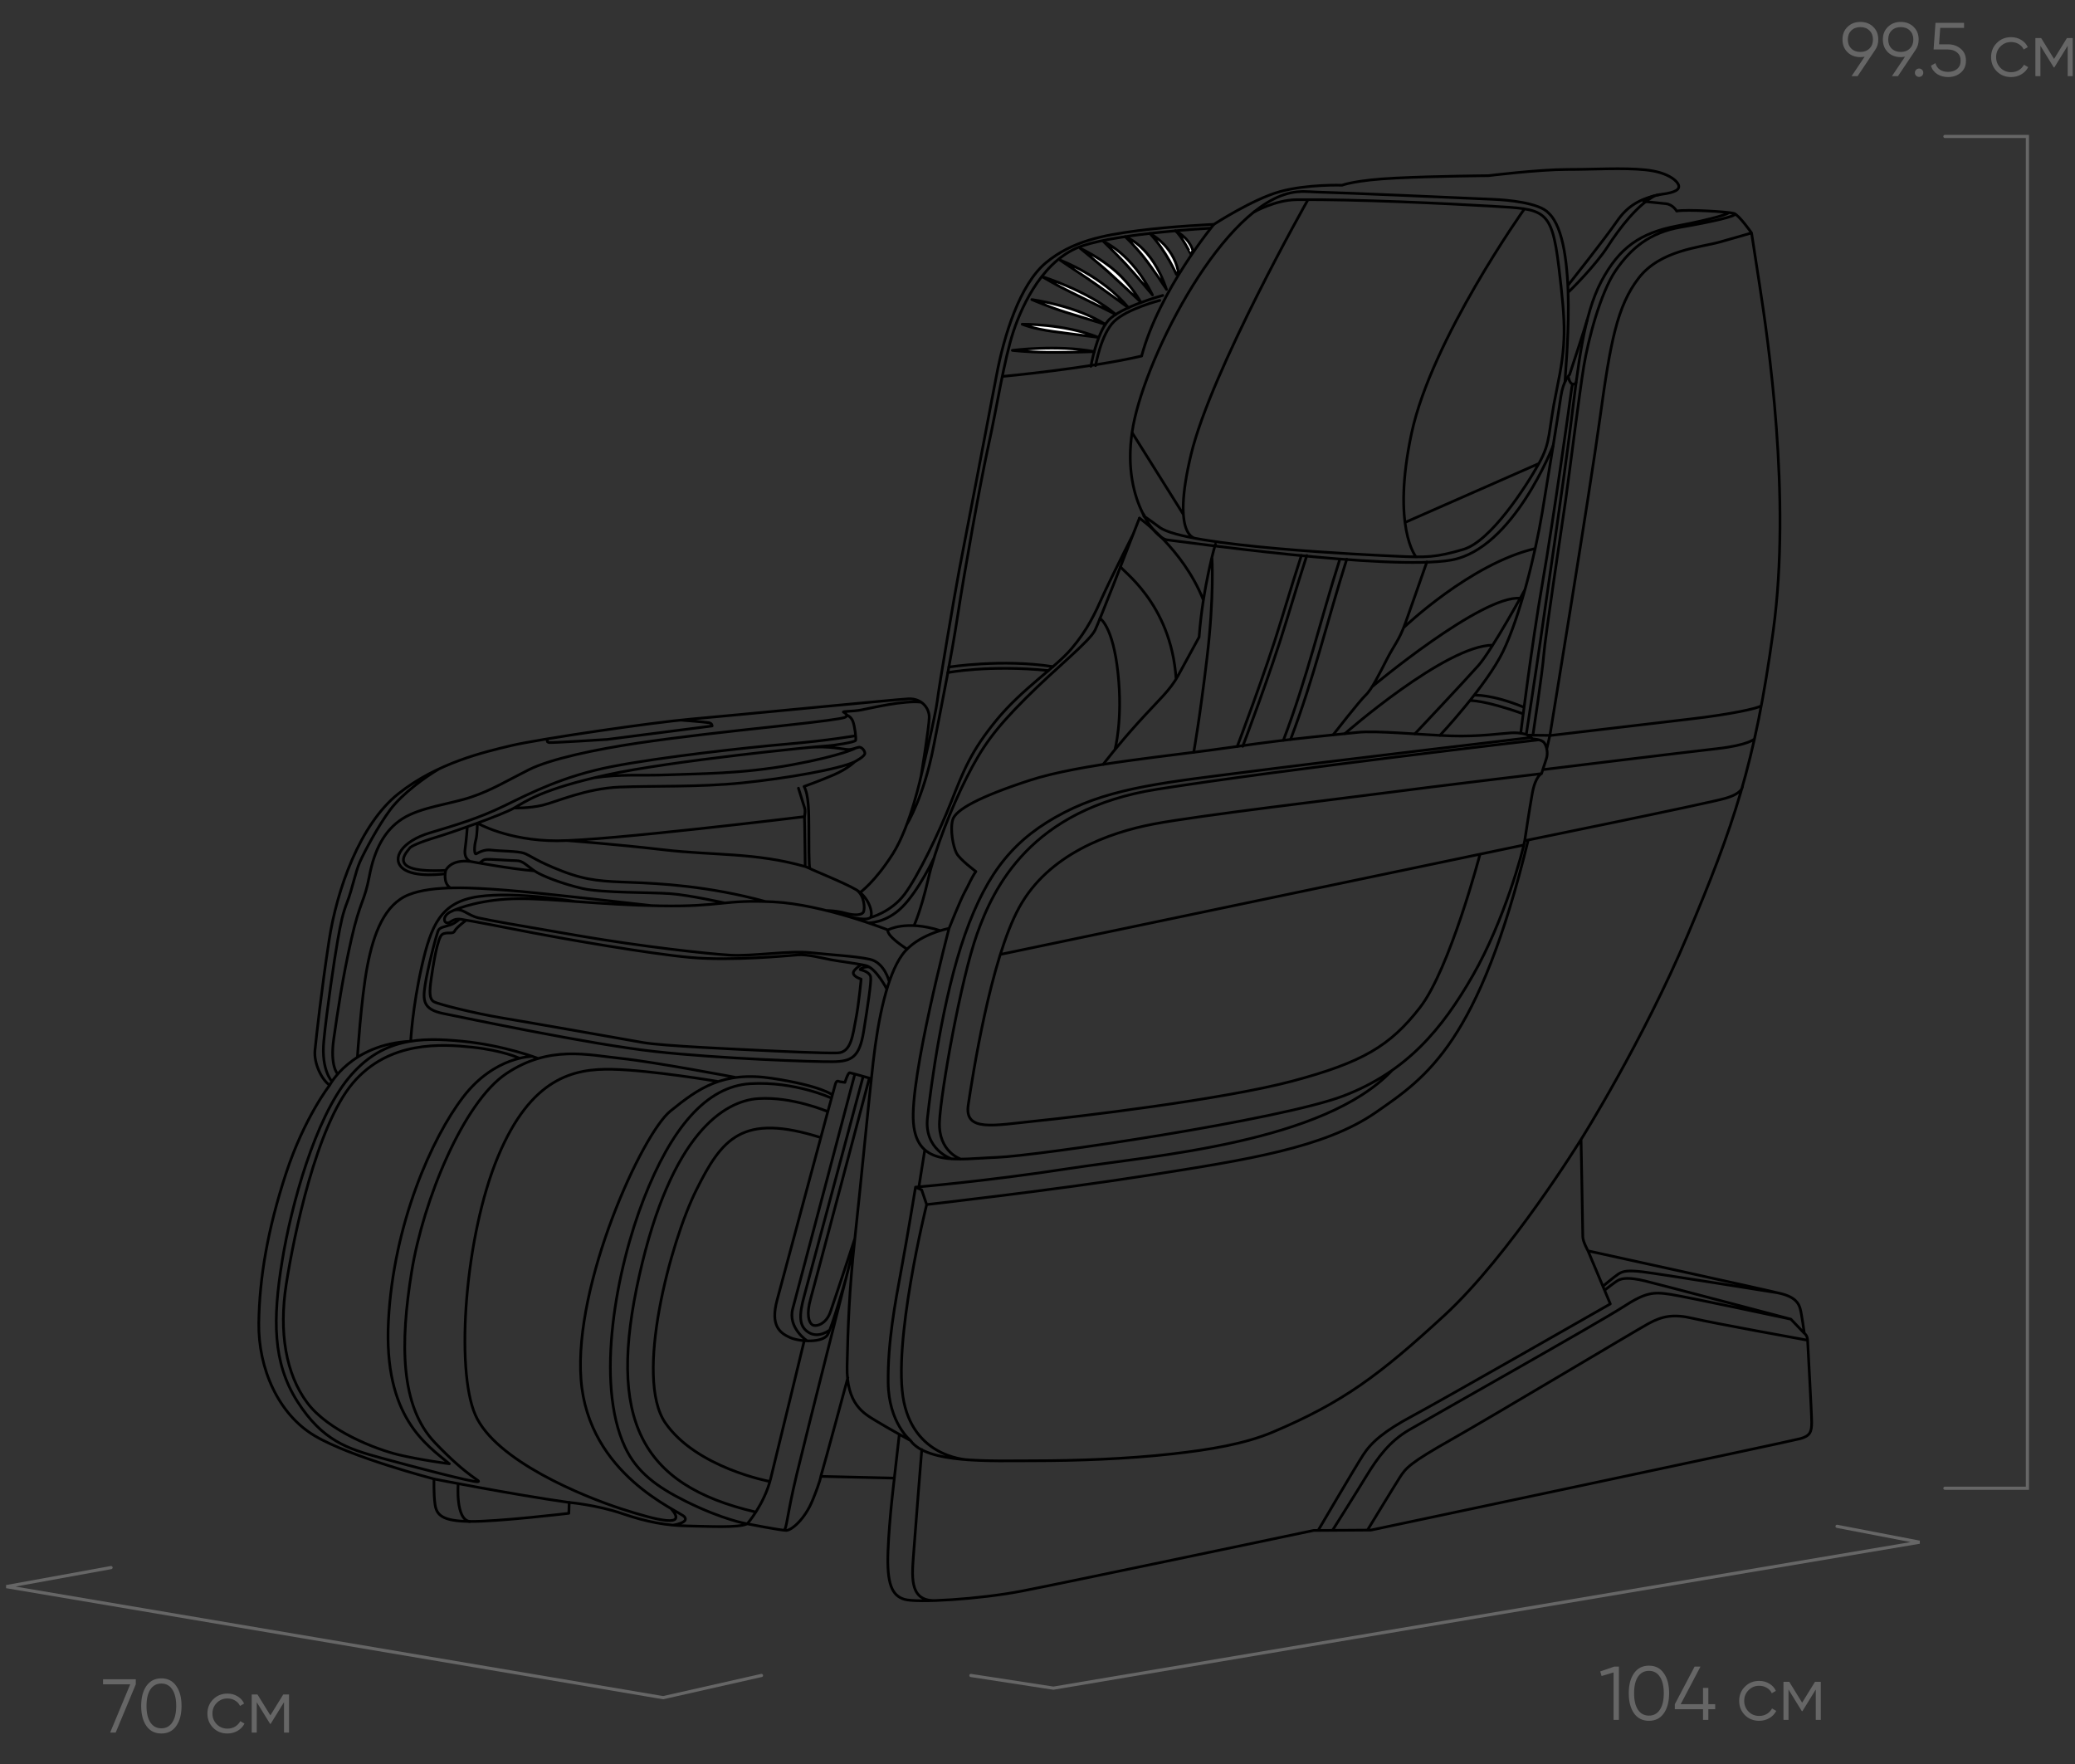<svg xmlns="http://www.w3.org/2000/svg" width="327" height="278" viewBox="0 0 327 278" fill="none"><rect x="0" y="0" width="327" height="278" fill="#333333" stroke="none"/><path d="M157.95 59.317C157.95 59.317 171.65 58.041 179.915 56.097M142.909 129.887C142.909 129.887 145.555 125.695 147.128 117.597C148.701 109.504 149.905 103.607 150.93 96.94C151.955 90.273 154.476 76.062 155.793 70.093C157.11 64.123 158.242 56.651 159.708 52.221C161.174 47.79 164.588 40.693 170.649 38.708C176.709 36.722 190.707 35.958 190.707 35.958M135.544 140.627C135.544 140.627 137.874 138.987 140.687 134.556C143.505 130.126 145.215 121.992 145.215 121.992M137.141 144.587C137.141 144.587 140.43 143.746 142.558 140.896C144.679 138.039 147.974 131.223 149.911 126.315C151.848 121.407 153.022 118.366 157.044 113.458C161.072 108.55 166.299 105.217 168.861 102.211C171.423 99.206 172.663 96.427 173.765 93.97C174.862 91.513 178.634 84.053 178.634 84.053M136.819 145.416C136.819 145.416 139.596 145.505 142.194 142.905C144.792 140.305 147.194 135.189 147.194 135.189M144.036 145.857C144.036 145.857 145.156 143.418 146.252 138.618C147.349 133.823 149.947 127.228 152.36 122.469C154.774 117.704 156.71 114.961 161.651 110.017C166.591 105.074 171.715 101.078 172.591 99.248C173.271 97.828 177.627 86.641 179.563 81.644M134.912 117.847C134.912 117.847 132.815 119.034 124.841 120.501C116.862 121.968 109.944 121.896 105.445 122.081C100.946 122.266 97.912 121.914 93.568 122.564M81.007 127.311C81.007 127.311 83.337 127.389 85.5 126.876C87.657 126.363 92.305 124.24 97.615 124.019C102.924 123.799 110.135 124.049 116.976 123.357C123.817 122.66 132.308 121.193 134.704 120.024M89.373 132.445C89.373 132.445 96.774 132.994 104.64 133.906C112.506 134.819 119.061 134.306 126.891 136.542M75.221 129.69C75.221 129.69 79.976 132.481 87.806 132.481C95.636 132.481 126.784 128.677 126.784 128.677M127.642 136.846L126.891 136.536C126.891 136.536 126.814 129.541 126.778 128.993C126.742 128.444 126.999 127.895 126.778 127.233C126.558 126.572 125.825 124.192 125.825 124.192M130.181 143.466C130.181 143.466 131.742 143.46 133.226 143.883C134.71 144.301 135.878 144.211 136.098 143.645C136.319 143.078 136.211 141.128 135.02 140.251M133.768 144.444C133.768 144.444 137.016 145.302 137.272 144.39C137.528 143.472 136.777 141.277 134.906 140.18C133.041 139.083 127.845 137.013 127.642 136.852C127.44 136.685 127.493 132.326 127.475 130.239C127.457 128.152 127.475 125.242 126.707 123.924C126.707 123.924 129.269 123.011 131.426 122.075C133.583 121.139 134.704 120.024 134.704 120.024C134.704 120.024 136.331 119.183 136.295 118.688C136.259 118.193 135.747 117.698 135.383 117.734C135.014 117.77 134.376 118.104 133.685 118.104C132.987 118.104 130.61 117.46 127.237 117.805M75.221 129.69C75.221 129.69 75.232 131.491 74.976 132.41C74.72 133.328 74.702 134.717 75.054 134.533C75.399 134.348 76.317 133.781 77.467 133.948C78.623 134.109 81.621 134.091 82.592 134.443C83.563 134.789 84.642 135.743 88.652 137.282C92.663 138.82 95.13 138.874 99.45 139.035C103.764 139.196 111.672 139.584 120.676 142.064M114.228 142.285C114.228 142.285 108.633 141.027 105.629 140.812C102.626 140.591 94.903 140.705 91.834 140.007C88.759 139.309 85.392 138.027 84.219 137.222C83.045 136.417 82.407 135.612 81.4 135.612C80.393 135.612 76.954 135.32 76.442 135.427C75.93 135.54 75.733 136.023 75.447 135.976M74.13 135.737C74.13 135.737 80.298 136.894 84.219 137.222M86.382 116.398C86.382 116.398 85.935 116.965 86.59 117.006C87.252 117.042 95.445 116.529 95.684 116.511C95.922 116.493 110.361 114.639 111.112 114.532C111.863 114.424 112.226 114.388 112.226 114.388C112.226 114.388 112.262 113.983 111.714 113.876C111.165 113.768 107.286 113.47 107.286 113.47M70.155 137.675C70.155 137.675 65.334 138.397 63.463 136.823C61.598 135.248 63.428 132.535 67.67 131.253C71.913 129.971 75.358 128.981 79.493 126.965C83.629 124.95 88.807 122.26 96.488 120.775C104.175 119.29 117.44 117.805 124.085 117.233C130.729 116.666 134.841 115.927 134.841 115.927M52.32 170.402C52.32 170.402 50.592 168.661 51.027 164.063C51.456 159.465 52.731 150.878 53.226 148.111C53.72 145.344 53.994 143.99 54.745 142.064C55.496 140.144 56.008 137.395 56.718 135.803C57.433 134.211 59.572 130.161 61.491 127.597C63.41 125.033 67.062 122.385 69.214 121.145M70.251 137.133C70.251 137.133 69.708 139.065 70.978 139.912M133.417 112.659C133.417 112.659 134.09 112.85 134.4 113.643C134.71 114.43 134.948 116.41 134.841 116.666C134.733 116.923 131.694 117.454 130.068 117.549C128.441 117.638 105.677 119.881 95.541 122.117C85.404 124.353 82.878 126.255 81.013 127.323C79.147 128.384 71.353 131.133 68.791 131.903C66.228 132.672 64.655 133.37 64.548 133.662C64.435 133.954 60.227 137.657 70.257 137.139C70.257 137.139 70.99 135.344 74.136 135.743C74.136 135.743 73.075 135.415 73.29 133.805C73.51 132.195 73.647 130.269 73.647 130.269M53.22 169.233C53.22 169.233 51.974 168.023 52.594 163.705C53.214 159.382 53.982 154.11 55.371 147.992C56.759 141.879 57.421 142.19 58.207 138.051C58.994 133.912 60.567 130.835 63.422 129.005C66.276 127.174 70.996 126.697 74.255 125.594C77.515 124.496 80 122.958 83.367 121.27C86.733 119.588 93.837 118.08 100.493 117.09C107.155 116.1 114.508 115.295 122.38 114.448C130.246 113.601 132.296 113.273 133.029 113.071C133.762 112.868 133.339 112.409 132.952 112.224C132.57 112.045 134.304 112.134 135.752 111.86C137.195 111.586 142.427 110.321 145.168 110.643M56.324 166.592C56.324 166.592 56.908 157.313 57.898 152.184C58.887 147.056 60.603 142.5 64.411 140.979C68.219 139.458 74.44 139.858 79.743 140.263C85.053 140.663 102.835 142.714 102.835 142.714M51.956 170.993C51.956 170.993 55.258 164.552 64.721 164.063M64.721 164.057C64.721 164.057 65.001 158.738 66.461 152.291C67.927 145.845 69.422 142.112 75.423 141.265C81.424 140.418 90.654 142.046 90.654 142.046M135.741 151.999C135.741 151.999 134.37 152.81 134.477 153.377C134.584 153.943 135.705 154.277 135.705 154.277C135.705 154.277 135.341 158.249 134.865 160.628C134.388 163.008 134.167 165.828 132.01 165.906C129.853 165.977 122.827 165.649 119.895 165.506C116.97 165.363 104.342 164.814 101.303 164.266C98.264 163.717 82.639 160.974 78.903 160.354C75.173 159.734 69.095 158.267 68.362 157.831C67.629 157.39 67.664 156.221 67.956 154.206C68.248 152.19 68.946 147.646 69.714 147.211C70.483 146.769 71.365 147.282 71.651 146.698C71.943 146.113 73.469 144.998 73.469 144.998M72.414 144.825C72.414 144.825 71.734 145.499 70.9 145.762C70.066 146.03 69.416 146.102 69.124 146.513C68.832 146.924 67.337 152.858 66.991 155.202C66.645 157.545 66.574 159.048 69.887 159.704C73.2 160.36 92.889 164.552 103.21 165.685C113.531 166.818 128.28 167.325 131.241 167.289C134.203 167.254 135.431 166.592 136.092 162.584C136.748 158.571 137.338 154.617 137.206 153.919C137.075 153.222 135.979 152.876 135.615 152.804C135.252 152.733 136.474 152.172 137.058 152.405M140.138 154.677C140.138 154.677 139.417 151.665 137.075 151.152C134.733 150.64 131.093 150.479 127.726 150.109C124.359 149.745 118.632 150.717 115.009 150.496C111.386 150.276 101.25 149.161 91.221 147.443C81.191 145.726 77.169 145.028 75.411 144.629C73.653 144.229 72.956 143.048 71.568 143.418M139.93 146.537C139.93 146.537 139.435 147.246 142.939 149.548M139.757 155.858C139.757 155.858 138.059 152.512 136.45 152.142C134.841 151.773 132.314 151.486 130.961 151.23C129.609 150.974 127.303 150.353 125.765 150.461C124.228 150.574 115.373 151.451 108.818 150.866C102.269 150.282 88.545 147.867 84.189 147.026C79.833 146.185 73.957 145.028 72.64 144.849C71.323 144.664 71.103 145.416 70.501 145.416C69.899 145.416 69.732 144.336 70.96 143.692C72.187 143.048 76.174 141.641 81.686 141.605C87.192 141.569 94.254 142.553 103.991 142.732C113.728 142.911 113.984 141.707 121.886 142.106C129.787 142.506 139.93 146.531 139.93 146.531C139.93 146.531 142.748 144.903 148.159 146.626M83.909 166.454C83.909 166.454 77.932 166.407 72.992 172.853C68.052 179.299 62.015 192.854 61.217 208.085C60.412 223.321 67.223 227.638 70.811 230.644C70.811 230.644 66.312 230.06 62.796 229.219C59.28 228.378 51.742 225.486 48.411 221.019C45.08 216.553 43.906 209.957 45.115 202.306C46.319 194.649 49.865 177.475 55.574 170.694C61.282 163.92 69.661 164.504 74.458 165.011C79.249 165.524 81.871 166.747 81.871 166.747M113.209 170.414C113.209 170.414 102.674 168.631 96.524 168.488C90.374 168.345 83.682 169.806 78.486 182.227C73.29 194.643 71.722 215.706 74.911 222.951C78.093 230.203 92.043 235.838 97.93 237.746C103.824 239.649 108.394 240.734 105.761 237.716M115.992 169.776C115.992 169.776 103.079 167.313 97.841 166.77C92.609 166.222 86.567 164.648 79.803 169.156C73.034 173.664 66.705 189.079 64.876 200.362C63.046 211.645 63.052 221.568 68.54 227.316C74.029 233.065 76.007 233.357 75.274 233.471C74.541 233.584 65.174 231.127 59.977 229.702C54.781 228.276 50.83 227.03 46.873 220.84C42.922 214.65 42.994 207.769 44.454 198.758C45.914 189.747 49.686 176.27 54.912 169.895C60.144 163.52 66.186 163.413 72.885 164.069C79.582 164.725 84.82 166.782 84.82 166.782M106.053 240.316C106.053 240.316 108.692 239.941 107.852 238.987C107.006 238.033 92.698 232.433 91.56 217.346C90.422 202.258 101.178 178.703 105.641 175.077C110.105 171.452 113.948 168.738 121.671 169.907C129.394 171.076 131.176 172.513 131.176 172.513M121.332 233.435C121.332 233.435 109.747 231.3 104.843 224.192C99.939 217.089 105.641 195.734 109.705 187.565C113.764 179.395 116.946 175.322 129.352 179.246M130.461 175.155C130.461 175.155 124.782 172.734 119.472 173.104C114.163 173.473 105.784 178.53 100.743 201.012C95.696 223.5 100.773 234.001 119.115 238.253M117.762 240.108C117.762 240.108 114.067 239.535 108.102 236.571C103.574 234.317 100.374 232.01 98.508 228.044C93.705 217.799 97.186 199.819 101.47 188.853C105.755 177.886 111.237 171.16 118.263 170.754C125.288 170.348 131.033 173.032 131.033 173.032M130.765 209.558C130.765 209.558 129.049 210.935 127.457 209.963C125.866 208.991 125.902 207.256 126.742 204.179C127.583 201.101 136.027 169.603 136.027 169.603M134.71 195.174C134.71 195.174 131.557 204.745 130.86 206.725C130.163 208.705 128.554 209.104 128.006 208.741C127.457 208.371 127.052 207.095 127.749 204.638C128.447 202.187 136.998 169.883 136.998 169.883M127.207 211.281C127.207 211.281 124.097 209.253 124.937 206.176C125.777 203.099 134.716 169.239 134.716 169.239M133.226 201.757C133.226 201.757 131.188 208.902 130.455 210.255C129.722 211.609 126.063 211.466 124.454 210.732C122.845 209.999 121.379 208.83 122.476 204.799C123.572 200.768 131.42 171.452 131.653 170.79C131.891 170.128 132.058 170.39 132.386 170.444C132.713 170.498 133.154 170.551 133.154 170.551C133.154 170.551 133.631 168.995 133.905 169.031C134.179 169.066 137.308 169.961 137.308 169.961M149.965 182.603C149.965 182.603 145.609 181.178 146.157 176.157C146.705 171.142 148.535 157.223 152.08 147.223C155.626 137.222 159.982 132.022 167.705 128.027C175.428 124.031 184.17 123.226 196.69 121.61C209.204 119.994 241.287 116.207 241.287 116.207M151.425 182.639C151.425 182.639 147.837 181.506 148.058 176.741C148.278 171.982 151.419 154.325 153.981 147.145C156.544 139.965 162.324 127.514 182.376 124.359C202.428 121.205 242.527 116.571 242.527 116.571M144.81 187.01L145.74 181.172M144.274 187.058L145.245 187.481L146.032 189.807M143.487 226.976C143.487 226.976 140.037 224.227 139.966 217.853C139.888 211.478 141.062 205.324 142.051 199.98C143.04 194.631 144.28 187.052 144.28 187.052C144.28 187.052 155.185 186.169 168.503 184.118C181.828 182.066 208.536 180.093 219.37 168.667M152.897 230.042C152.897 230.042 144.357 230.018 142.45 220.936C140.544 211.853 146.032 189.801 146.032 189.801C146.032 189.801 166.197 187.529 181.274 185.144C196.35 182.758 208.721 180.892 216.807 175.286C224.894 169.681 233.04 164.296 240.834 132.356M240.143 133.149L157.634 150.389M242.932 121.902C242.932 121.902 226.169 123.9 218.923 124.854C211.677 125.808 188.913 128.486 181.78 129.845C174.641 131.205 165.202 134.646 160.632 142.959C156.055 151.272 153.242 169.77 152.587 174.088C151.931 178.411 156.615 177.308 163.128 176.646C169.642 175.984 192.697 173.271 203.68 170.343C214.656 167.409 219.048 164.844 223.768 158.762C228.487 152.679 233.207 134.7 233.207 134.7M276.481 116.434C276.481 116.434 275.54 117.406 270.636 117.96C265.731 118.509 243.141 121.27 243.141 121.27M274.61 123.822C274.61 123.822 274.807 124.955 271.875 125.796C268.949 126.637 240.28 132.469 240.28 132.469M276.023 36.704C276.023 36.704 274.098 37.276 271.005 38.141C267.912 39 261.655 39.405 258.253 43.8C254.85 48.195 253.789 53.872 252.145 65.847C250.5 77.821 244.249 115.873 244.249 115.873L243.754 118.02M241.573 115.849C241.573 115.849 243.087 105.861 243.289 103.13C243.492 100.398 246.192 82.568 246.746 78.686C247.294 74.804 248.903 61.911 249.594 57.701C250.291 53.491 252.228 46.09 254.624 42.614C257.019 39.137 259.945 36.644 264.885 35.797C269.825 34.951 273.687 34.044 273.412 33.704M240.739 115.838L244.469 115.873C244.469 115.873 260.112 114.019 266.446 113.285C272.775 112.552 277.048 111.615 277.554 111.204M240.519 115.712C240.519 115.712 241.049 115.987 241.543 116.428C241.543 116.428 242.974 116.464 243.373 117.066C243.778 117.674 243.981 118.7 243.683 119.577C243.385 120.453 242.932 121.902 242.932 121.902C242.932 121.902 241.961 122.266 241.466 125.051C240.971 127.836 240.536 130.817 240.28 132.469C240.024 134.115 237.044 145.07 232.14 153.639C227.236 162.209 221.676 168.84 211.796 172.65C201.916 176.461 163.307 182.144 157.086 182.365C150.865 182.585 144.53 184.052 143.946 176.914C143.356 169.776 149.56 146.28 149.56 146.28M249.153 179.544C249.153 179.544 237.932 197.768 227.635 207.25C217.338 216.731 211.587 220.995 200.575 225.653C196.106 227.543 190.576 228.437 184.849 229.076C177.37 229.91 169.54 230.161 163.069 230.167C156.115 230.167 146.05 230.644 143.487 226.982C143.487 226.982 139.811 224.967 137.999 223.852C136.187 222.737 133.351 221.305 133.494 215.193C133.637 209.08 133.804 203.493 134.716 195.18C135.627 186.867 136.801 174.415 137.6 167.379C138.404 160.348 139.828 153.717 142.17 150.461C144.512 147.199 149.56 146.286 149.56 146.286C149.56 146.286 151.335 141.82 152.05 140.52C152.766 139.22 153.04 138.397 153.791 137.317C153.791 137.317 151.264 135.451 150.734 134.425C150.203 133.4 149.691 130.71 150.144 129.154C150.602 127.597 154.226 125.582 162.258 122.958C170.291 120.34 184.492 119.147 194.264 117.716C204.037 116.285 210.985 115.736 213.917 115.402C216.843 115.068 224.167 115.802 228.666 115.951C233.165 116.094 236.752 115.545 238.183 115.474C239.613 115.402 240.524 115.73 240.524 115.73C240.524 115.73 242.056 105.807 242.753 100.971C243.45 96.135 246.442 75.698 247.574 66.652C248.706 57.605 249.547 49.62 252.365 44.313C255.184 39 258.491 36.698 264.313 35.595C270.129 34.492 272.918 33.555 272.28 33.496M134.543 196.593C134.543 196.593 127.195 225.498 125.551 232.332C123.906 239.171 124.019 241.008 123.489 241.11M117.762 240.108C117.762 240.108 120.438 237.037 121.445 233.005C122.452 228.974 126.778 211.09 126.778 211.09M133.613 217.071C133.613 217.071 129.925 230.745 129.352 232.63M141.723 226.004L140.895 233.28M145.263 228.396C145.263 228.396 144.167 242.01 143.928 245.427C143.684 248.844 143.452 252.452 147.653 252.184M252.866 203.302C252.866 203.302 254.594 201.924 255.082 201.698C255.571 201.471 256.548 201.179 259.23 201.835C261.912 202.491 282.226 207.858 282.226 207.858M252.603 202.676C252.603 202.676 254.338 201.209 255.053 200.738C255.768 200.267 256.548 200.129 258.896 200.404C261.244 200.678 280.116 203.701 280.116 203.701M207.726 241.151C207.726 241.151 213.548 231.216 214.829 229.237C216.11 227.251 218.154 225.48 222.606 223.1C227.057 220.721 253.771 205.455 253.771 205.455L250.256 197.094M284.335 210.07L282.226 207.858C282.226 207.858 265.999 204.381 263.258 203.952C260.511 203.523 259.295 203.648 255.726 205.968C252.163 208.287 225.114 223.524 222.034 225.325C218.953 227.126 217.094 229.69 215.324 232.588C213.554 235.486 209.99 241.133 209.99 241.133M215.502 241.098C215.502 241.098 219.62 234.329 220.591 232.803C221.569 231.276 222.206 230.513 228.732 226.821C235.257 223.13 257.609 209.754 259.772 208.562C261.935 207.369 263.735 207.005 266.816 207.739C269.897 208.472 284.848 211.174 284.848 211.174M51.956 170.993C51.956 170.993 47.976 176.049 45.08 184.869C42.184 193.689 40.873 201.382 40.783 208.49C40.694 215.604 43.834 222.802 49.567 226.219C55.299 229.636 68.397 233.035 68.397 233.035C68.397 233.035 68.32 235.325 68.552 237.001C68.779 238.682 69.619 239.684 74.029 239.732C78.438 239.78 89.641 238.45 89.641 238.45L89.701 236.738C89.701 236.738 94.075 237.132 98.044 238.492C102.006 239.851 105.105 240.382 108.383 240.442C111.66 240.501 116.326 240.776 117.762 240.108C117.762 240.108 123.072 241.145 123.894 241.145C124.716 241.145 126.82 239.434 128.071 236.351C129.323 233.268 129.352 232.63 129.352 232.63L140.943 232.904C140.943 232.904 140.15 239.13 139.942 244.378C139.727 249.625 140.585 251.426 142.534 252.005C144.488 252.583 154.309 252.005 161.108 250.687C167.908 249.375 207.005 241.151 207.005 241.151L216.063 241.092C216.063 241.092 282.303 227.102 283.763 226.672C285.229 226.249 285.503 225.635 285.503 224.138C285.503 222.641 284.89 211.931 284.86 211.168C284.83 210.404 284.341 210.07 284.341 210.07C284.341 210.07 283.93 207.047 283.698 206.224C283.471 205.401 282.965 204.423 280.724 203.845C278.484 203.266 250.256 197.094 250.256 197.094C250.256 197.094 249.433 195.627 249.433 194.864C249.433 194.101 249.159 179.544 249.159 179.544C249.159 179.544 258.855 164.159 265.988 147.252C273.12 130.34 276.595 120.394 279.455 99.331C282.321 78.274 278.591 53.306 277.31 45.005L276.029 36.704C276.029 36.704 274.044 33.865 273.252 33.621C272.459 33.376 265.749 32.953 264.224 33.257C264.224 33.257 263.646 32.219 262.543 32.1C261.447 31.981 259.039 31.736 259.039 31.736C259.039 31.736 259.707 30.884 261.876 30.609C264.045 30.335 264.742 29.846 264.528 29.172C264.313 28.498 262.883 27.127 259.284 26.763C255.684 26.399 251.292 26.703 246.93 26.703C242.568 26.703 234.548 27.681 234.548 27.681C234.548 27.681 226.527 27.741 220.061 28.051C213.596 28.355 211.492 29.184 211.492 29.184C211.492 29.184 206.004 28.999 201.701 30.192C197.399 31.385 191.303 35.35 191.303 35.35C191.303 35.35 184.533 35.66 179.23 36.358C173.92 37.062 168.98 37.95 164.833 41.397C160.685 44.844 158.218 52.877 157.026 59.221C155.84 65.572 151.907 85.925 151.174 89.772C150.442 93.618 147.957 108.282 147.7 110.476C147.444 112.671 145.144 122.32 145.144 122.32C145.144 122.32 146.437 114.49 146.437 113.011C146.437 111.532 145.215 110.005 143.142 110.113C141.068 110.22 114.836 112.79 108.829 113.309C102.823 113.828 84.963 116.446 80.631 117.466C76.299 118.491 68.874 120.215 62.778 125.069C56.676 129.923 53.083 140.21 51.861 148.171C50.639 156.138 49.853 163.401 49.638 165.476C49.43 167.558 50.711 170.152 51.956 170.993Z" stroke="black" stroke-width="0.425" stroke-miterlimit="22.926" stroke-linecap="round" stroke-linejoin="round"></path><path d="M159.535 55.208C159.535 55.208 166.603 54.278 172.442 55.405C172.442 55.405 168.849 55.554 165.226 55.518C161.603 55.483 159.535 55.208 159.535 55.208Z" fill="white"></path><path d="M159.535 55.208C159.535 55.208 166.603 54.278 172.442 55.405C172.442 55.405 168.849 55.554 165.226 55.518C161.603 55.483 159.535 55.208 159.535 55.208Z" stroke="black" stroke-width="0.425" stroke-miterlimit="22.926" stroke-linecap="round" stroke-linejoin="round"></path><path d="M161.086 51.087C161.086 51.087 167.641 50.992 173.07 53.151C173.07 53.151 169.446 52.71 166.026 52.239C162.605 51.767 161.086 51.087 161.086 51.087Z" fill="white"></path><path d="M161.086 51.087C161.086 51.087 167.641 50.992 173.07 53.151C173.07 53.151 169.446 52.71 166.026 52.239C162.605 51.767 161.086 51.087 161.086 51.087Z" stroke="black" stroke-width="0.425" stroke-miterlimit="22.926" stroke-linecap="round" stroke-linejoin="round"></path><path d="M162.605 47.205C162.605 47.205 169.458 48.112 174.196 51.111C174.196 51.111 170.257 49.931 167.82 49.161C165.388 48.398 162.605 47.205 162.605 47.205Z" fill="white"></path><path d="M162.605 47.205C162.605 47.205 169.458 48.112 174.196 51.111C174.196 51.111 170.257 49.931 167.82 49.161C165.388 48.398 162.605 47.205 162.605 47.205Z" stroke="black" stroke-width="0.425" stroke-miterlimit="22.926" stroke-linecap="round" stroke-linejoin="round"></path><path d="M164.266 43.615C164.183 43.55 171.459 45.828 175.833 49.549C175.833 49.549 171.513 47.372 168.968 46.144C166.429 44.915 164.266 43.615 164.266 43.615Z" fill="white"></path><path d="M164.266 43.615C164.183 43.55 171.459 45.828 175.833 49.549C175.833 49.549 171.513 47.372 168.968 46.144C166.429 44.915 164.266 43.615 164.266 43.615Z" stroke="black" stroke-width="0.425" stroke-miterlimit="22.926" stroke-linecap="round" stroke-linejoin="round"></path><path d="M167.051 40.98C167.051 40.98 173.725 43.46 177.831 48.487C177.831 48.487 172.968 44.933 171.282 43.812C169.595 42.703 167.051 40.98 167.051 40.98Z" fill="white"></path><path d="M72.204 233.769C72.204 233.769 71.745 239.44 74.034 239.738M68.402 233.041C68.402 233.041 80.559 235.45 89.706 236.744M211.944 115.593C211.944 115.593 227.825 101.674 235.232 101.657M216.211 108.222C216.211 108.222 233.54 93.713 239.576 94.268M221.186 98.913C221.186 98.913 231.74 88.794 241.936 86.432M210.097 115.778C210.097 115.778 214.232 110.453 215.209 109.54C216.187 108.628 217.402 106.123 218.564 103.863C219.726 101.603 220.483 100.899 221.461 98.216C222.003 96.713 223.582 92.211 224.857 88.549M222.98 115.623C222.98 115.623 230.852 107.274 232.985 104.859C235.119 102.45 240.315 92.92 240.315 92.92M231.645 110.393C231.645 110.393 233.784 110.244 240.047 112.48M232.312 109.546C232.312 109.546 234.994 109.319 240.184 111.454M247.829 60.515C247.829 60.515 247.722 60.742 247.615 61.66C247.508 62.579 244.778 82.127 243.074 91.889C241.37 101.657 239.654 115.521 239.654 115.521M247.132 59.293C247.132 59.293 247.323 60.444 247.829 60.515C248.33 60.581 248.372 60.247 248.372 60.247M226.931 115.861C226.931 115.861 234.249 108.067 236.871 102.635C239.493 97.202 241.93 87.434 243.026 80.838C244.123 74.249 245.619 64.97 245.982 62.465C246.351 59.961 247.353 59.031 247.353 59.031C247.353 59.031 249.802 51.594 250.118 50.425M202.255 116.631C205.961 106.898 208.059 97.816 211.139 88.138M203.387 116.499C207.081 106.803 209.179 97.757 212.236 88.114M195.843 117.597C195.843 117.597 200.282 105.938 202.719 97.876C204.203 92.974 205.306 89.503 205.937 87.535M194.984 117.597C194.984 117.597 199.424 105.938 201.861 97.876C203.345 92.962 204.453 89.485 205.085 87.523M190.992 87.792C190.992 87.792 191.373 93.916 190.217 103.619C189.061 113.327 188.12 118.527 188.12 118.527M191.552 85.734C191.594 85.43 189.544 92.449 188.966 100.416M179.568 81.644C179.568 81.644 186.368 86.402 189.603 94.459M176.595 89.265C176.422 89.706 184.562 94.823 185.343 107.006M173.353 97.446C173.353 97.446 175.391 98.615 176.184 106.063C176.976 113.512 175.695 118.133 175.695 118.133M173.866 120.423C173.866 120.423 176.124 117.442 179.413 113.81C182.709 110.178 184.354 108.836 185.694 106.391C187.035 103.952 188.954 100.41 188.954 100.41M149.535 105.109C149.535 105.109 157.907 103.785 165.934 105.038M149.374 105.98C149.374 105.98 155.851 104.716 165.213 105.658M167.048 40.98C167.048 40.98 173.723 43.46 177.828 48.487C177.828 48.487 172.966 44.933 171.279 43.812C169.593 42.703 167.048 40.98 167.048 40.98Z" stroke="black" stroke-width="0.425" stroke-miterlimit="22.926" stroke-linecap="round" stroke-linejoin="round"></path><path d="M247.075 44.993C247.075 44.993 253.046 37.449 254.78 34.915C256.514 32.38 258.517 31.289 261.603 30.645M247.153 46.025C247.54 45.721 251.485 41.761 253.332 38.886C255.179 36.018 258.111 32.154 260.906 30.782M246.628 60.176C246.616 58.78 248.899 38.117 244.054 33.579C242.594 31.927 237.457 31.498 235.342 31.408C230.449 31.188 211.291 30.347 208.204 30.287C206.983 30.264 205.439 30.114 204.82 30.204M244.769 70.206C244.769 70.206 238.506 86.516 228.697 88.245C218.889 89.975 185.822 85.263 183.921 85.067C182.02 84.864 176.073 77.827 178.838 65.847C181.603 53.866 194.034 30.514 204.915 30.198" stroke="black" stroke-width="0.425" stroke-miterlimit="22.926"></path><path d="M171.91 57.725C171.91 57.725 172.774 52.644 174.639 50.515C176.505 48.392 183.238 46.549 183.238 46.549M172.655 57.605C172.655 57.605 173.507 52.644 175.575 50.646C177.643 48.648 182.768 47.337 182.768 47.337" stroke="black" stroke-width="0.425" stroke-miterlimit="22.926" stroke-linecap="round" stroke-linejoin="round"></path><path d="M170.215 39.113C170.215 39.113 173.415 40.598 175.924 42.846C178.432 45.1 179.731 47.551 179.731 47.551C179.731 47.551 176.019 44.075 174.571 42.769C173.129 41.474 170.215 39.113 170.215 39.113Z" fill="white"></path><path d="M170.215 39.113C170.215 39.113 173.415 40.598 175.924 42.846C178.432 45.1 179.731 47.551 179.731 47.551C179.731 47.551 176.019 44.075 174.571 42.769C173.129 41.474 170.215 39.113 170.215 39.113Z" stroke="black" stroke-width="0.425" stroke-miterlimit="22.926" stroke-linecap="round" stroke-linejoin="round"></path><path d="M173.914 38.07C173.914 38.07 178.342 39.9 181.619 46.472C181.619 46.472 178.729 43.013 177.352 41.546C175.982 40.079 173.914 38.07 173.914 38.07Z" fill="white"></path><path d="M173.914 38.07C173.914 38.07 178.342 39.9 181.619 46.472C181.619 46.472 178.729 43.013 177.352 41.546C175.982 40.079 173.914 38.07 173.914 38.07Z" stroke="black" stroke-width="0.425" stroke-miterlimit="22.926" stroke-linecap="round" stroke-linejoin="round"></path><path d="M177.312 37.288C177.312 37.288 181.502 38.666 183.832 45.607C183.832 45.607 181.71 42.351 180.226 40.485C178.743 38.618 177.312 37.288 177.312 37.288Z" fill="white"></path><path d="M177.312 37.288C177.312 37.288 181.502 38.666 183.832 45.607C183.832 45.607 181.71 42.351 180.226 40.485C178.743 38.618 177.312 37.288 177.312 37.288Z" stroke="black" stroke-width="0.425" stroke-miterlimit="22.926" stroke-linecap="round" stroke-linejoin="round"></path><path d="M181.195 36.775C181.195 36.775 184.824 38.576 185.682 42.781L185.379 43.228C185.379 43.228 183.865 39.62 181.195 36.775Z" fill="white"></path><path d="M181.195 36.775C181.195 36.775 184.824 38.576 185.682 42.781L185.379 43.228C185.379 43.228 183.865 39.62 181.195 36.775Z" stroke="black" stroke-width="0.425" stroke-miterlimit="22.926" stroke-linecap="round" stroke-linejoin="round"></path><path d="M185.219 36.364C185.219 36.364 187.322 37.324 188.002 39.525L187.65 40.008C187.644 40.008 186.19 37.109 185.219 36.364Z" fill="white"></path><path d="M185.219 36.364C185.219 36.364 187.322 37.324 188.002 39.525L187.65 40.008C187.644 40.008 186.19 37.109 185.219 36.364Z" stroke="black" stroke-width="0.425" stroke-miterlimit="22.926" stroke-linecap="round" stroke-linejoin="round"></path><path d="M191.296 35.35C191.296 35.35 182.649 45.828 179.908 56.097M186.493 81.065L178.395 68.142M242.514 73.038L221.413 82.323M206.14 31.444C206.14 31.444 190.879 58.375 187.703 71.595C184.526 84.816 188.447 84.834 188.447 84.834M240.238 32.911C240.238 32.911 225.626 53.425 222.45 68.262C219.274 83.105 223.153 87.744 223.153 87.744M197.553 33.442C197.553 33.442 200.926 31.498 204.358 31.462C213.475 31.372 228.343 32.082 235.119 32.488C243.384 32.983 244.528 32.786 245.654 42.077C246.781 51.374 246.84 54.153 245.344 61.309C243.855 68.465 244.498 69.46 242.514 73.038C240.53 76.617 234.964 85.263 230.643 86.557C226.323 87.851 224.637 87.851 220.263 87.649C215.895 87.452 186.839 86.152 182.721 83.075C178.603 79.998 181.148 82.276 180.099 80.898" stroke="black" stroke-width="0.425" stroke-miterlimit="22.926"></path><path d="M306.5 21.5H319.5V234.5H306.5" stroke="#666666" stroke-width="0.5" stroke-linecap="round"></path><path d="M153 264L166 266L302.5 243L289.5 240.5" stroke="#666666" stroke-width="0.5" stroke-linecap="round"></path><path d="M16.24 264.6H21.4V265.392L18.232 273H17.356L20.524 265.392H16.24V264.6ZM27.768 271.968C27.216 272.752 26.436 273.144 25.428 273.144C24.42 273.144 23.636 272.752 23.076 271.968C22.524 271.176 22.248 270.12 22.248 268.8C22.248 267.48 22.524 266.428 23.076 265.644C23.636 264.852 24.42 264.456 25.428 264.456C26.436 264.456 27.216 264.852 27.768 265.644C28.328 266.428 28.608 267.48 28.608 268.8C28.608 270.12 28.328 271.176 27.768 271.968ZM23.7 271.404C24.116 272.02 24.692 272.328 25.428 272.328C26.164 272.328 26.736 272.02 27.144 271.404C27.56 270.788 27.768 269.92 27.768 268.8C27.768 267.68 27.56 266.812 27.144 266.196C26.736 265.58 26.164 265.272 25.428 265.272C24.692 265.272 24.116 265.58 23.7 266.196C23.292 266.812 23.088 267.68 23.088 268.8C23.088 269.92 23.292 270.788 23.7 271.404ZM35.843 273.144C34.939 273.144 34.187 272.844 33.587 272.244C32.987 271.636 32.687 270.888 32.687 270C32.687 269.112 32.987 268.368 33.587 267.768C34.187 267.16 34.939 266.856 35.843 266.856C36.435 266.856 36.967 267 37.439 267.288C37.911 267.568 38.255 267.948 38.471 268.428L37.823 268.8C37.663 268.44 37.403 268.156 37.043 267.948C36.691 267.732 36.291 267.624 35.843 267.624C35.179 267.624 34.619 267.856 34.163 268.32C33.707 268.776 33.479 269.336 33.479 270C33.479 270.664 33.707 271.228 34.163 271.692C34.619 272.148 35.179 272.376 35.843 272.376C36.291 272.376 36.691 272.272 37.043 272.064C37.395 271.848 37.671 271.56 37.871 271.2L38.531 271.584C38.283 272.064 37.919 272.444 37.439 272.724C36.959 273.004 36.427 273.144 35.843 273.144ZM45.548 267V273H44.756V268.212L42.656 271.62H42.56L40.46 268.212V273H39.668V267H40.58L42.608 270.288L44.636 267H45.548Z" fill="#666666"></path><path d="M254.4 262.6H255.12V271H254.28V263.524L252.396 264.088L252.18 263.368L254.4 262.6ZM262.198 269.968C261.646 270.752 260.866 271.144 259.858 271.144C258.85 271.144 258.066 270.752 257.506 269.968C256.954 269.176 256.678 268.12 256.678 266.8C256.678 265.48 256.954 264.428 257.506 263.644C258.066 262.852 258.85 262.456 259.858 262.456C260.866 262.456 261.646 262.852 262.198 263.644C262.758 264.428 263.038 265.48 263.038 266.8C263.038 268.12 262.758 269.176 262.198 269.968ZM258.13 269.404C258.546 270.02 259.122 270.328 259.858 270.328C260.594 270.328 261.166 270.02 261.574 269.404C261.99 268.788 262.198 267.92 262.198 266.8C262.198 265.68 261.99 264.812 261.574 264.196C261.166 263.58 260.594 263.272 259.858 263.272C259.122 263.272 258.546 263.58 258.13 264.196C257.722 264.812 257.518 265.68 257.518 266.8C257.518 267.92 257.722 268.788 258.13 269.404ZM270.297 268.528V269.32H269.217V271H268.377V269.32H263.937V268.528L267.057 262.6H267.981L264.861 268.528H268.377V265.96H269.217V268.528H270.297ZM277.234 271.144C276.33 271.144 275.578 270.844 274.978 270.244C274.378 269.636 274.078 268.888 274.078 268C274.078 267.112 274.378 266.368 274.978 265.768C275.578 265.16 276.33 264.856 277.234 264.856C277.826 264.856 278.358 265 278.83 265.288C279.302 265.568 279.646 265.948 279.862 266.428L279.214 266.8C279.054 266.44 278.794 266.156 278.434 265.948C278.082 265.732 277.682 265.624 277.234 265.624C276.57 265.624 276.01 265.856 275.554 266.32C275.098 266.776 274.87 267.336 274.87 268C274.87 268.664 275.098 269.228 275.554 269.692C276.01 270.148 276.57 270.376 277.234 270.376C277.682 270.376 278.082 270.272 278.434 270.064C278.786 269.848 279.062 269.56 279.262 269.2L279.922 269.584C279.674 270.064 279.31 270.444 278.83 270.724C278.35 271.004 277.818 271.144 277.234 271.144ZM286.939 265V271H286.147V266.212L284.047 269.62H283.951L281.851 266.212V271H281.059V265H281.971L283.999 268.288L286.027 265H286.939Z" fill="#666666"></path><path d="M296 6.228C296 6.86 295.828 7.42 295.484 7.908L292.736 12H291.788L293.852 8.928C293.636 8.976 293.412 9 293.18 9C292.356 9 291.68 8.744 291.152 8.232C290.624 7.712 290.36 7.044 290.36 6.228C290.36 5.412 290.624 4.748 291.152 4.236C291.68 3.716 292.356 3.456 293.18 3.456C294.004 3.456 294.68 3.716 295.208 4.236C295.736 4.748 296 5.412 296 6.228ZM291.74 4.812C291.38 5.172 291.2 5.644 291.2 6.228C291.2 6.812 291.38 7.284 291.74 7.644C292.108 8.004 292.588 8.184 293.18 8.184C293.772 8.184 294.248 8.004 294.608 7.644C294.976 7.284 295.16 6.812 295.16 6.228C295.16 5.644 294.976 5.172 294.608 4.812C294.248 4.452 293.772 4.272 293.18 4.272C292.588 4.272 292.108 4.452 291.74 4.812ZM302.363 6.228C302.363 6.86 302.191 7.42 301.847 7.908L299.099 12H298.151L300.215 8.928C299.999 8.976 299.775 9 299.543 9C298.719 9 298.043 8.744 297.515 8.232C296.987 7.712 296.723 7.044 296.723 6.228C296.723 5.412 296.987 4.748 297.515 4.236C298.043 3.716 298.719 3.456 299.543 3.456C300.367 3.456 301.043 3.716 301.571 4.236C302.099 4.748 302.363 5.412 302.363 6.228ZM298.103 4.812C297.743 5.172 297.563 5.644 297.563 6.228C297.563 6.812 297.743 7.284 298.103 7.644C298.471 8.004 298.951 8.184 299.543 8.184C300.135 8.184 300.611 8.004 300.971 7.644C301.339 7.284 301.523 6.812 301.523 6.228C301.523 5.644 301.339 5.172 300.971 4.812C300.611 4.452 300.135 4.272 299.543 4.272C298.951 4.272 298.471 4.452 298.103 4.812ZM302.899 11.928C302.771 12.056 302.615 12.12 302.431 12.12C302.247 12.12 302.091 12.056 301.963 11.928C301.835 11.8 301.771 11.644 301.771 11.46C301.771 11.276 301.835 11.12 301.963 10.992C302.091 10.864 302.247 10.8 302.431 10.8C302.615 10.8 302.771 10.864 302.899 10.992C303.027 11.12 303.091 11.276 303.091 11.46C303.091 11.644 303.027 11.8 302.899 11.928ZM306.996 6.984C307.78 6.984 308.444 7.216 308.988 7.68C309.54 8.136 309.816 8.764 309.816 9.564C309.816 10.364 309.54 10.996 308.988 11.46C308.444 11.916 307.78 12.144 306.996 12.144C306.364 12.144 305.8 11.992 305.304 11.688C304.808 11.376 304.472 10.932 304.296 10.356L305.004 9.948C305.124 10.396 305.36 10.74 305.712 10.98C306.072 11.212 306.5 11.328 306.996 11.328C307.572 11.328 308.044 11.176 308.412 10.872C308.788 10.56 308.976 10.124 308.976 9.564C308.976 9.004 308.788 8.572 308.412 8.268C308.044 7.956 307.572 7.8 306.996 7.8H304.716L305.016 3.6H309.516V4.392H305.76L305.58 6.984H306.996ZM316.933 12.144C316.029 12.144 315.277 11.844 314.677 11.244C314.077 10.636 313.777 9.888 313.777 9C313.777 8.112 314.077 7.368 314.677 6.768C315.277 6.16 316.029 5.856 316.933 5.856C317.525 5.856 318.057 6 318.529 6.288C319.001 6.568 319.345 6.948 319.561 7.428L318.913 7.8C318.753 7.44 318.493 7.156 318.133 6.948C317.781 6.732 317.381 6.624 316.933 6.624C316.269 6.624 315.709 6.856 315.253 7.32C314.797 7.776 314.569 8.336 314.569 9C314.569 9.664 314.797 10.228 315.253 10.692C315.709 11.148 316.269 11.376 316.933 11.376C317.381 11.376 317.781 11.272 318.133 11.064C318.485 10.848 318.761 10.56 318.961 10.2L319.621 10.584C319.373 11.064 319.009 11.444 318.529 11.724C318.049 12.004 317.517 12.144 316.933 12.144ZM326.638 6V12H325.846V7.212L323.746 10.62H323.65L321.55 7.212V12H320.758V6H321.67L323.698 9.288L325.726 6H326.638Z" fill="#666666"></path><path d="M17.5 247L1 250L104.5 267.5L120 264" stroke="#666666" stroke-width="0.5" stroke-linecap="round"></path></svg>
